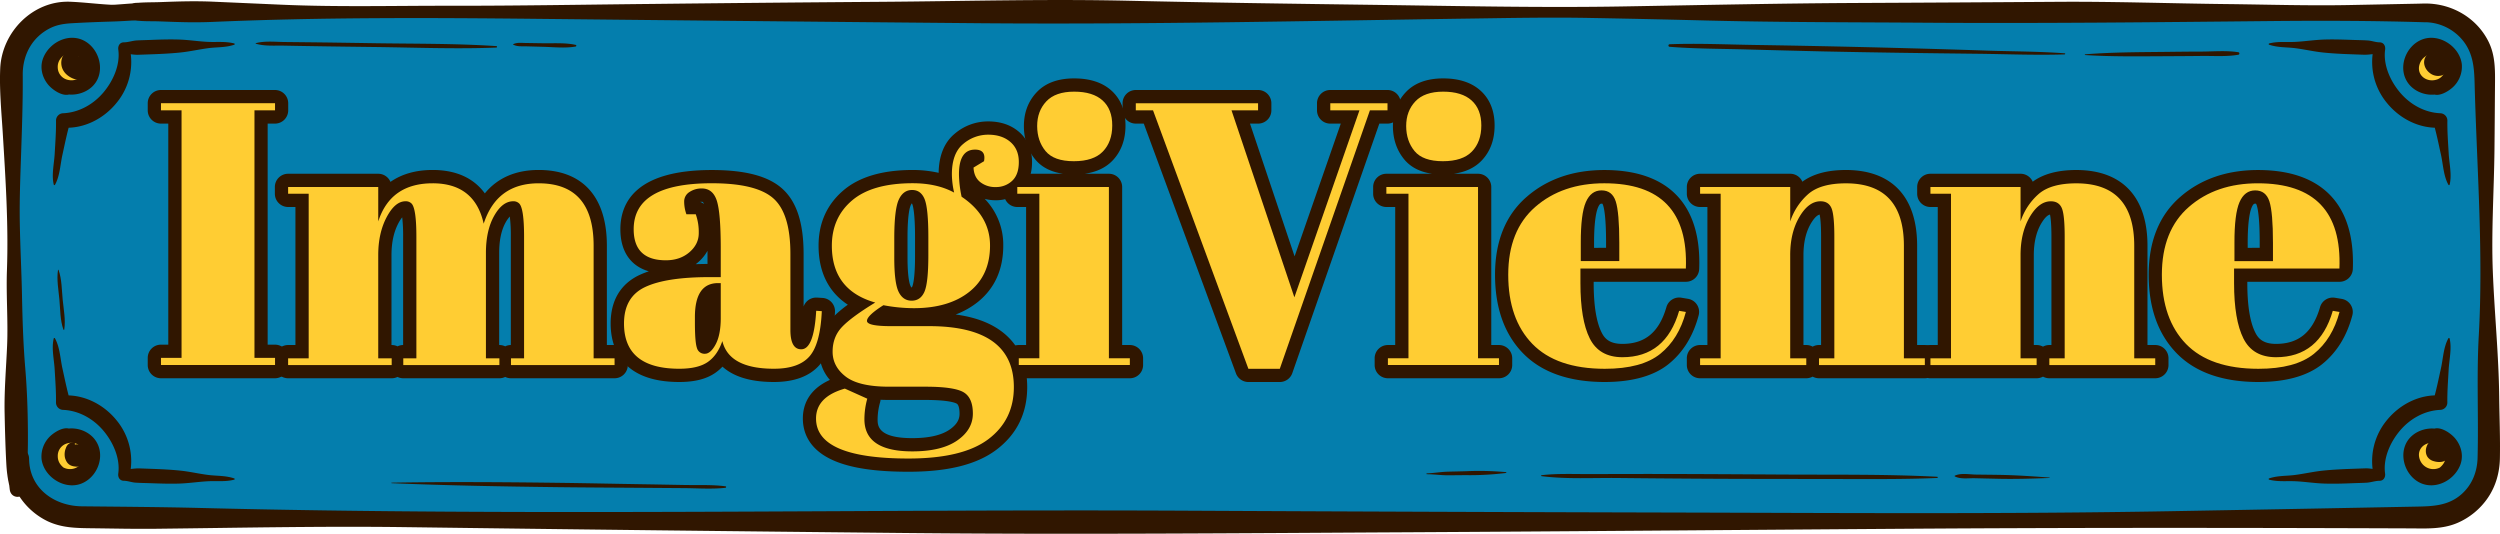 <svg xmlns="http://www.w3.org/2000/svg" id="Calque_1" data-name="Calque 1" viewBox="0 0 1886.39 402.78"><defs><style>.cls-1{fill:#047ead;}.cls-2{fill:#ffcd33;}.cls-3{fill:#301600;}</style></defs><title>Logo2021Texte</title><path class="cls-1" d="M1080.24,776.67c-.23,13.8.26,27.65.39,41.45.12,13.19,2.4,27.93-4,40-12.09,22.85-38.87,19.14-60.51,19.59l-89.6,1.8c-58.5,1.15-117,2.14-175.48,2.27q-350.07.72-700.09-1.62c-116.38-.66-232.74.58-349.11,1.19q-87.75.47-175.49.78c-58.53.22-117-1.95-175.48-3.78-28.59-.9-57.31-.06-85.87-1.29-19-.81-35.16-15.65-35.32-35.66a9,9,0,0,0-1-4.2q.21-8.79.13-17.58c-.27-34.56-4.42-68.86-5.24-103.39-.45-19-1.48-38-1.77-57-.26-17.28,1.3-34.5,1.87-51.75.68-20.53,1.41-41,1.25-61.54-.11-15,6.93-28.38,20.46-35.22,5.18-2.62,10.68-3.31,16.37-3.62q14-.79,28-1.22c4.74-.13,9.28-1.22,14-1.35.7,0,1.38-.08,2.06-.12l2.13.21c4.48,1.42,10.5.74,14.71.9l16.58.62c12.71.48,25.84,0,40.42-.85,34.93-1.92,69.57-3.05,104.56-3.06,94.13,0,188.24,1.62,282.36,3,113,1.59,226.05,3.85,339,1.33,115.31-2.57,231-7.07,346.32-3.52,53.56,1.65,106.94,3,160.52,3.38l143.88,1c71,.49,142.16-1.71,213.17-3.22,19-.41,38,.83,57,1.39,17.56.51,35.19,0,46,18.06,5.76,9.61,5.92,19.85,6.24,30.8.43,15.08.82,30.14,1.3,45.21,1,30.13,3.74,60.27,4.3,90.41C1084.75,719,1080.72,747.82,1080.24,776.67Z" transform="translate(790.25 -492.46)"></path><circle class="cls-2" cx="53.08" cy="51.07" r="13.45"></circle><circle class="cls-2" cx="53.08" cy="342.74" r="13.45"></circle><circle class="cls-2" cx="1835.16" cy="345.63" r="13.45"></circle><circle class="cls-2" cx="1835.16" cy="49.36" r="13.45"></circle><path class="cls-3" d="M-724.22,505.08l25,1.86,6.18.46c1.11.08,2.22.15,3.33.25s3.43.13-1.11-.49c1.49.2,3,.76,4.59.92,5.31.55,10.85.32,16.19.51,14.59.54,25.65,1,40,.41,81.8-3.52,163.51-3.2,245.39-2.32Q-216.82,508.48-49,510c123.39,1,246.81-1.79,370.19-3.56,29.73-.43,59.26-1,89-.42q44.16.8,88.3,1.94c55.08,1.36,110.2,1.27,165.3,1.65,86.55.58,173-.38,259.55-1.26,38.48-.39,76.91-.27,115.38.89,1.37,0,2.72,0,4.08.16a37.25,37.25,0,0,1,26.5,15.17c7.86,10.93,7.45,23.5,7.83,36.35,1.8,61.5,6.43,123.2,3,184.69-1.72,30.85-.1,61.5-.91,92.35-.28,10.49-4.07,20.21-12,27.3-10.09,9-22,9.23-34.77,9.48q-93.06,1.82-186.14,3.47c-122.8,2.18-245.74,1.34-368.56,1q-186.15-.45-372.29-1.4c-248.17-1.26-496.47,4.19-744.57-2.06-29.79-.75-59.55-.92-89.35-1.24-20.79-.23-39.65-13.42-39.83-35.89-.08-10.24-16-10.27-15.93,0a53,53,0,0,0,29.72,47.05c10.79,5.15,21.77,5.25,33.49,5.39,16.13.19,32.27.58,48.39.39,62.66-.71,125.35-2.07,188-1.23q188.93,2.54,377.87,4.42c126,1.26,251.92.14,377.87-.55S523,892.3,648.94,891.43s251.89-.75,377.87-.28c12.72,0,25.39,1,37.32-4.16a53.42,53.42,0,0,0,22.78-18.79c6.16-9,9-19.46,9.16-30.24.28-15.37-.36-30.81-.54-46.18-.36-31.42-3.56-62.77-4.8-94.19-1.21-30.66.91-61.65,1.24-92.34.17-16,.26-32,.39-48,.09-11.57.38-22.81-4.91-33.43-8.92-17.89-27.52-28.62-47.28-28.7-2.3,0-4.61.1-6.92.14l-50.47,1c-30.93.62-61.93-.37-92.86-.72-42.49-.47-85-2-127.53-1.71q-77.24.54-154.46.89c-57.91.33-115.75,1.61-173.65,2.6-61.77,1.06-123.35-.34-185.12-1.16-63-.85-125.89-1.71-188.85-3.15-61.55-1.41-123.29.38-184.86.82q-86.55.63-173.12,1.6c-51.21.5-102.44,1.45-153.65,1.38-42.1-.05-84.41,1.05-126.46-.8l-50.84-2.24c-14.7-.65-25.92-.25-40.7.28-5.5.2-11.1.09-16.59.52-.8.06-1.57,0-2.38.12-3.08.38-2,.4-.55.25-1.3.13-2.61.19-3.91.28l-6.45.48-18.86,1.38-6.16.45a3.78,3.78,0,0,0,0,7.56Z" transform="translate(790.25 -492.46)"></path><path class="cls-3" d="M-771.53,861.91c.1-1.06.21-2.12.29-3.18,0-.28,0-.55.08-.83-.2,2.15-.08.05.09-.91-.38,2.2.05,0,.2-.8.41-2.22.69-4.44.93-6.69.06-.5.12-1,.17-1.51-.27,2.44.06-.4.13-1.35.08-1.21.06-2.43.09-3.64l.2-7.65c.17-6.27.19-12.51.14-18.78-.12-15.57-.7-31-2-46.55-1.52-18.21-2.08-36.34-2.44-54.61-.37-18.64-1.39-37.2-1.68-55.86-.25-16.87.43-33.81,1-50.67.67-20,1.39-39.93,1.24-59.94-.12-15,7.07-28.49,20.83-35.3,5.32-2.64,10.93-3.35,16.78-3.68q14.43-.79,28.87-1.21c9.35-.28,18.58-.89,27.88-1.7,8.81-.77,17.79.3,26.51-1.51,2.91-.6,5.17-1.66,8.34-1.83,2.31-.12,4.65,0,7,0l13.93.16a.13.13,0,1,0,0-.26l-13.93-.29c-2.32-.05-4.67,0-7-.22-3.11-.3-5.7-1.51-8.65-2.16-9.5-2.11-19.33-1.33-28.92-2.74-9-1.32-18.11-1.72-27.15-2.27-9.52-.58-19-1.76-28.57-2.15-28.26-1.17-51.75,22.88-52.92,50.42-.69,16.1.92,32.42,1.91,48.46,2.12,34.58,4.39,69.16,3.17,103.79-.67,18.88.92,37.82.13,56.7-.72,17-2.23,33.88-1.89,50.86.26,12.76.59,25.48,1.28,38.23.16,2.83.37,5.61.77,8.42.08.58.42,3.2.27,2-.19-1.45.24,1.46.34,2s.18.89.28,1.33l.42,2.08c0,.24.16.8,0-.29-.3-1.7.12,1,.13,1.1-.32-2.31-.09-.83,0-.3.1.8.19,1.61.29,2.42,0,.29.07.58.11.87.87,7.22,10.7,7.41,11.39,0Z" transform="translate(790.25 -492.46)"></path><path d="M-747.36,537.68a.16.16,0,0,0,0-.33.16.16,0,0,0,0,.33Z" transform="translate(790.25 -492.46)"></path><path d="M-742.41,530.3a.21.21,0,0,0,0-.42.21.21,0,0,0,0,.42Z" transform="translate(790.25 -492.46)"></path><path class="cls-3" d="M-742.45,527.28c-10.74,2.46-15.23,18-10.56,27,6,11.68,22.2,12.15,31.52,4.25,10.72-9.09,7.78-26.39-3.08-34-11.73-8.21-27.59-1.22-32.88,11.19-3,7-1.24,14.86,3.55,20.64,3.41,4.1,11.88,9.94,17.27,6.75a1.51,1.51,0,0,0,.3-2.33c-1.55-1.61-3.51-2.18-5.4-3.29a13.94,13.94,0,0,1-5-5.8c-2.24-4.13-2.54-9.4.13-13.44a10.86,10.86,0,0,1,19.43,2.26c3,8.46-5.19,14.67-13.08,11.85a9.67,9.67,0,0,1-6.42-8.77c-.3-5,2.65-8.28,6.54-10.84a3,3,0,0,0-2.32-5.5Z" transform="translate(790.25 -492.46)"></path><path class="cls-3" d="M-748.78,631.93c3.72-6.57,4-15.39,5.64-22.67,1.8-8.17,3.45-16.46,5.82-24.48l-5.23,4c15.48,1,30.35-6.61,40.06-18.47a48.38,48.38,0,0,0,9.85-42.7l-4.17,5.49c3.65-.22,7.19.83,10.88.69l10.89-.39c7-.25,13.85-.6,20.78-1.31s13.85-2.28,20.78-3.23,13.18-.4,19.93-2.63a.51.51,0,0,0,0-1c-6.83-1.71-13-.84-19.93-1.18-7.24-.35-14.47-1.53-21.77-1.75s-14.5,0-21.77.3c-3.3.12-6.6.19-9.9.36s-6.5,1.41-9.89,1.45c-3.11,0-4.56,2.72-4.18,5.49,1.57,11.57-3.93,23.75-11.34,32.46-7.59,8.93-18.41,15-30.22,15.55a5.52,5.52,0,0,0-5.43,5.43c.11,8.36-.54,16.78-1,25.13-.42,7.43-2.5,16-.7,23.33a.51.51,0,0,0,.92.13Z" transform="translate(790.25 -492.46)"></path><path d="M-747.36,842.31a.17.17,0,0,0,0-.34.17.17,0,0,0,0,.34Z" transform="translate(790.25 -492.46)"></path><path class="cls-3" d="M-740.13,846.87c-3.78-2.48-6.56-5.44-6.53-10.27a9.73,9.73,0,0,1,5.85-9.15c7.94-3.24,16.77,2.92,13.64,11.66a10.83,10.83,0,0,1-19.07,2.76c-2.87-3.79-2.88-9.19-.83-13.34a15.29,15.29,0,0,1,4.74-6.06c2-1.34,4.29-1.85,6-3.63a1.51,1.51,0,0,0-.3-2.33c-4.71-2.79-11.84,1.56-15.41,4.76a21.27,21.27,0,0,0-6.86,17.5c1.57,13.29,16.95,23.4,29.62,18.75s19-21.35,11.12-32.71c-7-10.12-23.42-12.57-32.13-3.32-8.19,8.7-4.81,28,7.84,30.88a3,3,0,0,0,2.32-5.5Z" transform="translate(790.25 -492.46)"></path><path class="cls-3" d="M-749.7,747.85c-1.81,7.33.28,15.89.7,23.33.48,8.35,1.13,16.77,1,25.13a5.53,5.53,0,0,0,5.43,5.43c11.8.53,22.63,6.62,30.22,15.55,7.4,8.71,12.91,20.91,11.34,32.46-.38,2.77,1.07,5.45,4.18,5.49s5.8,1.2,8.9,1.41c3.62.25,7.27.27,10.89.4,7.27.26,14.49.52,21.77.3s14.52-1.34,21.77-1.75c7-.38,13.09.54,19.93-1.18a.51.51,0,0,0,0-1c-6.73-2.22-13-1.73-19.93-2.63s-13.77-2.51-20.78-3.23-13.82-1.05-20.78-1.31l-9.9-.36c-4-.14-7.93.9-11.87.66l4.17,5.49a48.4,48.4,0,0,0-9.85-42.7c-9.71-11.86-24.58-19.43-40.06-18.47l5.23,4c-2.37-8-4-16.31-5.82-24.48-1.6-7.26-1.93-16.11-5.64-22.66a.5.5,0,0,0-.92.12Z" transform="translate(790.25 -492.46)"></path><path class="cls-3" d="M1048.57,532.78c3.77,2.48,6.55,5.44,6.53,10.27a9.72,9.72,0,0,1-5.85,9.15c-7.94,3.25-16.77-2.92-13.64-11.66a10.83,10.83,0,0,1,19.07-2.75c2.87,3.78,2.88,9.18.83,13.33a15.33,15.33,0,0,1-4.75,6.07c-2,1.34-4.28,1.84-6,3.62a1.51,1.51,0,0,0,.3,2.33c4.71,2.79,11.84-1.56,15.4-4.76a21.21,21.21,0,0,0,6.86-17.5c-1.57-13.29-16.94-23.39-29.61-18.75s-19,21.36-11.13,32.72c7,10.11,23.43,12.56,32.14,3.31,8.18-8.7,4.81-28-7.84-30.88a3,3,0,0,0-2.32,5.5Z" transform="translate(790.25 -492.46)"></path><path class="cls-3" d="M1058.14,631.8c1.8-7.33-.28-15.89-.7-23.33-.48-8.35-1.14-16.77-1-25.13a5.53,5.53,0,0,0-5.42-5.43c-11.81-.53-22.64-6.62-30.23-15.55-7.4-8.7-12.9-20.91-11.33-32.46.38-2.77-1.07-5.45-4.18-5.49s-5.8-1.2-8.91-1.41c-3.61-.25-7.26-.27-10.88-.4-7.28-.26-14.49-.52-21.77-.3s-14.52,1.35-21.78,1.75c-6.95.39-13.08-.54-19.92,1.18a.51.51,0,0,0,0,1c6.73,2.23,13,1.73,19.92,2.63s13.78,2.51,20.79,3.23,13.82,1.06,20.78,1.31l9.9.36c4,.14,7.93-.9,11.87-.66l-4.18-5.49a48.42,48.42,0,0,0,9.86,42.7c9.71,11.86,24.58,19.43,40.06,18.47l-5.23-4c2.37,8,4,16.31,5.82,24.48,1.6,7.27,1.92,16.11,5.63,22.67a.52.52,0,0,0,.93-.13Z" transform="translate(790.25 -492.46)"></path><path d="M1055.8,842.31a.17.17,0,0,0,0-.34.17.17,0,0,0,0,.34Z" transform="translate(790.25 -492.46)"></path><path class="cls-3" d="M1050.89,852.37c10.74-2.46,15.22-18,10.56-27-6-11.68-22.2-12.16-31.52-4.26-10.72,9.09-7.79,26.39,3.07,34,11.74,8.21,27.6,1.22,32.89-11.19,3-7,1.24-14.85-3.56-20.63-3.4-4.11-11.88-9.95-17.26-6.76a1.51,1.51,0,0,0-.3,2.33c1.54,1.61,3.51,2.18,5.4,3.3a14,14,0,0,1,5,5.79c2.23,4.13,2.54,9.4-.13,13.44a10.86,10.86,0,0,1-19.43-2.26c-3-8.45,5.19-14.67,13.08-11.85a9.67,9.67,0,0,1,6.42,8.77c.3,5-2.65,8.28-6.54,10.84a3,3,0,0,0,2.32,5.5Z" transform="translate(790.25 -492.46)"></path><path class="cls-3" d="M1057.21,747.73c-3.72,6.57-4,15.38-5.63,22.66-1.81,8.17-3.45,16.46-5.82,24.48l5.23-4c-15.48-1-30.35,6.61-40.06,18.47a48.43,48.43,0,0,0-9.86,42.7l4.18-5.49c-3.65.22-7.19-.83-10.88-.69l-10.89.39c-7,.26-13.85.6-20.78,1.31s-13.85,2.28-20.79,3.23-13.17.4-19.92,2.63a.51.51,0,0,0,0,1c6.82,1.71,13,.85,19.92,1.18,7.25.35,14.47,1.53,21.78,1.75s14.49,0,21.77-.3c3.3-.12,6.6-.19,9.9-.36s6.5-1.41,9.89-1.45c3.11,0,4.56-2.72,4.18-5.49-1.57-11.56,3.93-23.75,11.33-32.46,7.6-8.93,18.42-15,30.23-15.55a5.51,5.51,0,0,0,5.42-5.43c-.11-8.36.55-16.78,1-25.13.42-7.42,2.5-16,.7-23.33a.51.51,0,0,0-.93-.12Z" transform="translate(790.25 -492.46)"></path><path class="cls-3" d="M-735,826.16a6.05,6.05,0,0,0-5.48,4.26,12.22,12.22,0,0,0-.69,7.65c1.12,3.65,3.19,6,7.53,6.4a12.41,12.41,0,0,0,8.67-2,8.91,8.91,0,0,0,3.68-5c.74-3-.68-6.4-3.78-7.26-2.34-.64-4.4.49-6.08,2-.45.41-.87.87-1.31,1.3.69-.67.08-.17-.39.12s-.55.29.06,0c-.62.15-.6.18.08.1-.64,0-.63,0,0,0a7.05,7.05,0,0,0-1.89-.31l-.43,0c.61.18.62.18,0,0s-.56-.16.35.28c-.21-.21-.41-.42-.6-.64-.35-.41-.18,0-.21-.34a3.5,3.5,0,0,1,.26-1.36,12.44,12.44,0,0,1,1.37-3.09,1.43,1.43,0,0,0-1.23-2.15Z" transform="translate(790.25 -492.46)"></path><path class="cls-3" d="M-736.07,830a8.66,8.66,0,0,0-.92,2.28,7,7,0,0,0-.24,1.92c0,.7.07-.17.15-.41-.78,2.56.46,5.14,2.12,7.05a8.69,8.69,0,0,0,10.87,1.79,9.36,9.36,0,0,0,4.22-8.82c-.44-4.81-4.61-10.18-9.93-7.3a4.86,4.86,0,0,0-2.47,4.3c.18,1.56.45,3.12,1.74,4.21.65.54,0-.09-.18-.38.24.34.57,1.22,0-.26.11.25.16,1.08.11.15-.06-1.12-.1.09,0,.18,0,.44,0,.4,0-.13s.08-.57,0-.14c-.2.89.48-.89.16-.36s1-1,.25-.32l.65-.5c-.37.2-.33.19.12,0,.28-.07,1.72-.22.85-.26a2,2,0,0,1,1.2.26c.45.22.48.23.08,0-.82-.44.78.54.23.16-.91-.63.28,0,.12.22.24-.32-1.53-2.12-1.72-2.33l1.29,2.2c-.11-.36-.2-1.31-.05.06-.09-.9-.26,1,0,.08,1.61-5.13-6-8.3-8.65-3.65Z" transform="translate(790.25 -492.46)"></path><path class="cls-3" d="M-732.76,529.53c-4-1.54-7.81,1.35-9.73,4.64a11.48,11.48,0,0,0,.46,12.18c2.33,3.56,7.68,6.6,12,6.32,5.3-.35,11.21-5.83,10.91-11.28-.23-4.06-5.31-6.71-8.38-3.47-2.49,2.64-5.44,8.48-9.7,4.82-5.52-4.74.29-9.8,4.55-12.36a.47.47,0,0,0-.11-.85Z" transform="translate(790.25 -492.46)"></path><path class="cls-3" d="M-731.33,531c-1.33-1.3-3.85-.51-5.16.46l1.69-.46a4.66,4.66,0,0,0-2.7.88c-.27.21-1.46,1.22-1.28,1.56-.16.29-.08.22.25-.22a3.88,3.88,0,0,0-.83,1.18,5.65,5.65,0,0,0-.57,1.74c-.56,3.14.09,5.82,2.69,7.83,4.11,3.18,10.82,2.65,13.76-1.86a5.23,5.23,0,0,0,0-5.32,2.3,2.3,0,0,1-.23-.4,4,4,0,0,0-3.48-2h-.18l2.18.59a6.07,6.07,0,0,0-4.24-.61c-.29.08-2.05.53-2.16,1,.74-.28.91-.35.52-.22a3.92,3.92,0,0,1-.49.13c.88-.09,1-.11.43-.08s-.45,0,.43.11a3.55,3.55,0,0,1-.64-.17c.77.36.9.4.4.12.6.4.65.56.08,0a5.74,5.74,0,0,0-.9-.94q1.43,2.41.35.14a1.41,1.41,0,0,0-.28-.51l.58,2.14c-.07-1.23,0-2.3-.79-3.37l.46,1.7c0,.6.11-.35.12-.4.24-1-.51.95.23-.52a2.11,2.11,0,0,0-.24-2.44Z" transform="translate(790.25 -492.46)"></path><path class="cls-3" d="M1053.28,825.15c-2.74-3-8.2-1.53-10.65,1.12-2.78,3-3.48,8.45-.63,11.65a8.46,8.46,0,0,0,4.46,2.6,13.48,13.48,0,0,0,5.33.46c4.88-.65,8.11-5.12,8.2-9.87a5.37,5.37,0,0,0-2.65-4.63,9.5,9.5,0,0,0-11.25.57c-3.65,3-.44,8.57,3.63,8.74a3.61,3.61,0,0,0,1.31-.07c.76-.14,1-.16.56,0,.43,0,.75.28.34.06l-2.66-4.63c0,.83-.09.08.11-.09l-.11.42.2-.48c-.27.11-.3.57.1,0a7.24,7.24,0,0,1-.72.84,25.29,25.29,0,0,1-2.61,2.35l1.72-1a2.08,2.08,0,0,1-1.42-.06c-.57-.32-.16.08-.33-.4a3.55,3.55,0,0,1-.12-1.65c.47-3.31,3.54-2.87,6-3.08a1.67,1.67,0,0,0,1.17-2.81Z" transform="translate(790.25 -492.46)"></path><path class="cls-3" d="M1050,531.5c-3.65-1.88-7.93.48-9.92,3.72-2.61,4.23-.69,9.44,3,12.26a10,10,0,0,0,14.67-2.17c1.69-2.33,2.81-5.68,2-8.58-.87-3.16-5.14-5-7.71-6.61-2.21-1.44-4.7-.61-6.57.84-4.66,3.61-3.32,13.12,3.41,13a4.93,4.93,0,0,0,4.67-3.56c.19-.87.57-2.55,0-3.38q-.07-.57-.06.09c-1.14,1.78-1.26,2.28-.37,1.48l-6.57.84,5.21,3.38-2.69-4.68c0,1-.17,1.39-1.21,2.14s-1.58.75-2.55-.26c-3.2-3.34,1.41-6,4.37-6.58a1.09,1.09,0,0,0,.26-2Z" transform="translate(790.25 -492.46)"></path><path class="cls-3" d="M-746.48,696.15c-1.14,7.23.41,15.22,1.06,22.46.67,7.4.51,15.45,3,22.5.1.28.6.36.65,0,1.14-7.34-.47-15.15-1.18-22.5s-.65-15.53-3.13-22.46c-.06-.18-.37-.23-.41,0Z" transform="translate(790.25 -492.46)"></path><path class="cls-3" d="M-597.21,525.43c6.67,2,14.09,1.33,21,1.46q11.46.23,22.92.41c15.28.26,30.56.44,45.84.63,30.54.39,61.17,1.62,91.68.43a.56.56,0,0,0,0-1.12c-30.47-2-61.14-1.69-91.68-2.17-15.28-.24-30.56-.49-45.84-.67l-21.93-.24c-7.19-.06-15-1-22,.86a.22.22,0,0,0,0,.41Z" transform="translate(790.25 -492.46)"></path><path class="cls-3" d="M-403.06,526.09c3,1.66,6.52,1.25,9.86,1.34l12.72.34c8.08.21,16.65,1.21,24.64-.21a.64.64,0,0,0,0-1.23c-7.91-1.76-16.57-1.1-24.64-1.23l-12.72-.2c-3.34,0-6.82-.59-9.86.93a.15.15,0,0,0,0,.26Z" transform="translate(790.25 -492.46)"></path><path class="cls-3" d="M-494.74,857.06c41.95,1.75,83.92,2.48,125.91,3,20.65.25,41.3.33,61.95.48q16,.12,32,.23c10.54.05,21.49.92,32-.23.57-.06.84-1,.15-1.12-9.87-1.33-20.19-.84-30.13-1-10.66-.18-21.32-.4-32-.57-21-.32-42-.8-62.95-1.07-42.31-.55-84.61-.86-126.91-.13a.21.21,0,0,0,0,.42Z" transform="translate(790.25 -492.46)"></path><path class="cls-3" d="M373,851.76c18.94,2.37,38.63,1.18,57.69,1.38q29.35.32,58.7.5c38.79.27,77.59.19,116.39.29,21.87.06,43.8.1,65.65-.81a.46.46,0,0,0,0-.92c-38.72-2-77.62-1.44-116.39-1.67s-77.59-.5-116.39-.42c-10.61,0-21.22.08-31.83.06-11.22,0-22.66-.45-33.82.85a.37.37,0,0,0,0,.74Z" transform="translate(790.25 -492.46)"></path><path class="cls-3" d="M684.76,851.93c4.3,2.25,10.24,1.27,15,1.38,6.26.15,12.53.31,18.8.44,12.61.26,25-.16,37.6-.63a.17.17,0,0,0,0-.34c-12.56-.92-25-1.78-37.6-2-5.94-.1-11.88-.15-17.81-.23-5-.06-11.36-1.36-16,.84a.3.3,0,0,0,0,.51Z" transform="translate(790.25 -492.46)"></path><path class="cls-3" d="M286.39,850.29c5.31,0,10.57.82,15.91.79,4.64,0,9.28-.09,13.92-.09a223.41,223.41,0,0,0,29.84-1.64.32.32,0,0,0,0-.64,221.7,221.7,0,0,0-29.84-.7c-4.64.15-9.28.23-13.92.35-5.34.15-10.59,1.09-15.91,1.29a.32.32,0,0,0,0,.64Z" transform="translate(790.25 -492.46)"></path><path class="cls-3" d="M469.33,527.75c19.13,1.55,38.51,1.47,57.69,2q29.34.82,58.68,1.51c38.79.84,77.58,1.33,116.38,1.77,21.83.25,43.82,1.18,65.64.48a.42.42,0,0,0,0-.83c-19.15-1.42-38.49-1.39-57.69-2q-29.32-1-58.68-1.77Q593.17,527.31,535,526.4c-21.82-.31-43.85-1.39-65.65-.54a1,1,0,0,0,0,1.89Z" transform="translate(790.25 -492.46)"></path><path class="cls-3" d="M783.13,534c19.53,1.25,39.19,1,58.76.89,9.62-.05,19.25-.09,28.88-.21,9.17-.11,19.11.67,28.13-.95a1,1,0,0,0,0-1.83c-9-1.47-19-.55-28.13-.52-9.63,0-19.26.15-28.88.25-19.58.21-39.24.26-58.76,1.81a.28.28,0,0,0,0,.56Z" transform="translate(790.25 -492.46)"></path><path class="cls-3" d="M-668.78,777.88a10,10,0,0,1-10-10v-5.36a10,10,0,0,1,10-10h5.51V585.73h-5.51a10,10,0,0,1-10-10v-5.36a10,10,0,0,1,10-10h86a10,10,0,0,1,10,10v5.36a10,10,0,0,1-10,10h-5.51V752.52h5.51a10,10,0,0,1,10,10v5.36a10,10,0,0,1-10,10Z" transform="translate(790.25 -492.46)"></path><path class="cls-3" d="M-404.69,777.88a9.88,9.88,0,0,1-4.37-1,9.85,9.85,0,0,1-4.37,1h-72.52a9.85,9.85,0,0,1-4.37-1,9.88,9.88,0,0,1-4.37,1h-78.16a10,10,0,0,1-10-10V762.8a10,10,0,0,1,10-10h5.52V648.65h-5.52a10,10,0,0,1-10-10v-5.08a10,10,0,0,1,10-10h68a10,10,0,0,1,9.22,6.14c8.48-5.92,19.17-9,31.83-9,17.56,0,30.88,6,39.39,17.67,9.49-11.63,23.22-17.67,40.6-17.67,33.2,0,51.48,20.29,51.48,57.12V752.8h5.8a10,10,0,0,1,10,10v5.08a10,10,0,0,1-10,10Zm-90-25.08a10,10,0,0,1,4.37,1,10.1,10.1,0,0,1,4.25-1V671.1a122.07,122.07,0,0,0-.69-14.66,28.39,28.39,0,0,0-2.91,4.52c-3.44,6.51-5.18,14.57-5.18,24V752.8Zm81.26,0a10,10,0,0,1,4.37,1,10.1,10.1,0,0,1,4.25-1V671.1a116.63,116.63,0,0,0-.76-15.25,21.54,21.54,0,0,0-3.1,4.36c-3.27,5.78-4.92,13.53-4.92,23V752.8Z" transform="translate(790.25 -492.46)"></path><path class="cls-3" d="M-206.33,780.7c-19.47,0-31.45-4.94-38.77-11.59a34.59,34.59,0,0,1-5.48,4.73c-6.67,4.62-15.55,6.86-27.14,6.86-45,0-51.76-27.66-51.76-44.14,0-21.81,11.8-31.92,21.7-36.57a63.07,63.07,0,0,1,7.11-2.8c-13.8-4-21.47-15.09-21.47-31.74,0-20.39,12-44.7,69-44.7,25.15,0,42.51,4.56,53.06,14,10.9,9.69,16.19,25.84,16.19,49.37v39.67a10,10,0,0,1,2.86-4.28,10,10,0,0,1,6.61-2.51l.67,0,4.23.28a10,10,0,0,1,9.32,10.43C-161.09,746.77-164.95,760-172,768-179.43,776.42-191,780.7-206.33,780.7Zm-50.07-99a31.41,31.41,0,0,1-7.18,8.73c-.56.48-1.13.94-1.72,1.38,2.86-.11,5.83-.18,8.9-.19Zm-5.48-36.89a10.2,10.2,0,0,1,2.79,1.56,4.31,4.31,0,0,0-.87-1.54h0a2.74,2.74,0,0,0-.83-.09A7.68,7.68,0,0,0-261.88,644.77Z" transform="translate(790.25 -492.46)"></path><path class="cls-3" d="M-104.75,848.42c-24.85,0-43.24-2.74-56.25-8.38-19.38-8.39-23.45-21.93-23.45-31.81,0-9.47,3.78-21.59,20.42-29.1a31.79,31.79,0,0,1-8-21.27c0-10,3.29-18.6,9.78-25.48a84.8,84.8,0,0,1,11.73-10c-14.52-9.53-22.08-24.64-22.08-44.53,0-17.1,6.31-31.15,18.76-41.75,12-10.2,29.53-15.37,52.19-15.37A86.89,86.89,0,0,1-82,622.87c.21-13,4.26-22.94,12.05-29.43a38.69,38.69,0,0,1,25.31-9.37c9.4,0,17.25,2.67,23.33,7.94,6.42,5.56,9.8,13.39,9.8,22.66s-2.8,16.55-8.32,21.62a27.69,27.69,0,0,1-19,7.28,32.37,32.37,0,0,1-8.4-1.06,49.69,49.69,0,0,1,14,35.22c0,18.07-6.49,32.42-19.27,42.65a61.28,61.28,0,0,1-16.64,9.39c13.93,1.87,25.09,5.89,33.79,12.14,13.39,9.61,20.18,24,20.18,42.61,0,19.79-7.85,35.72-23.32,47.36C-53.31,843-75,848.42-104.75,848.42Zm-21.07-54.33a10,10,0,0,1-.33,1.85,48.43,48.43,0,0,0-1.9,12.85c0,4.63,0,14.27,26.12,14.27,12.53,0,22-2.16,28.18-6.42,6.67-4.61,7.53-8.88,7.53-12.08,0-1.9-.21-6.44-2.14-7.53-1.15-.66-6.25-2.79-23.7-2.79h-27.37C-121.63,794.24-123.77,794.19-125.82,794.09Zm23.27-84.75h.28a5.25,5.25,0,0,0,.38-.7c.49-1.1,2.09-6,2.09-23.15V671.66c0-18.59-1.59-23.95-2.08-25.15-.12-.28-.22-.49-.3-.64a6.05,6.05,0,0,0-.86,1.41c-.57,1.21-2.44,6.56-2.44,24.38V686.9c0,15.43,1.74,20.24,2.27,21.35A4.82,4.82,0,0,0-102.55,709.34Z" transform="translate(790.25 -492.46)"></path><path class="cls-3" d="M-21.52,777.88a10,10,0,0,1-10-10V762.8a10,10,0,0,1,10-10H-16V648.65h-6.65a10,10,0,0,1-10-10v-5.08a10,10,0,0,1,10-10H12c-9.08-1.28-16.12-4.86-21-10.68-5.75-6.91-8.66-15.42-8.66-25.31,0-10.12,3.24-18.7,9.63-25.48,6.55-7,16.07-10.48,28.3-10.48,11.91,0,21.38,3.1,28.14,9.21C55.44,567.21,59,576.07,59,587.16c0,10.81-3.31,19.74-9.85,26.54-5.14,5.35-12.2,8.65-21,9.87H46.48a10,10,0,0,1,10,10V752.8h5.8a10,10,0,0,1,10,10v5.08a10,10,0,0,1-10,10Z" transform="translate(790.25 -492.46)"></path><path class="cls-3" d="M151.72,780.7a10,10,0,0,1-9.38-6.54L72.8,585.73h-6a10,10,0,0,1-10-10v-5.36a10,10,0,0,1,10-10h92.27a10,10,0,0,1,10,10v5.36a10,10,0,0,1-10,10h-6.13L186.59,685.9l34.86-100.17h-7.94a10,10,0,0,1-10-10v-5.36a10,10,0,0,1,10-10h43.17a10,10,0,0,1,10,10v5.36a10,10,0,0,1-10,10h-6.15L184.87,774a10,10,0,0,1-9.45,6.71Z" transform="translate(790.25 -492.46)"></path><path class="cls-3" d="M257,777.88a10,10,0,0,1-10-10V762.8a10,10,0,0,1,10-10h5.51V648.65h-6.64a10,10,0,0,1-10-10v-5.08a10,10,0,0,1,10-10h34.59c-9.08-1.28-16.11-4.86-21-10.68-5.75-6.91-8.67-15.42-8.67-25.31,0-10.12,3.24-18.7,9.64-25.48,6.55-7,16.07-10.48,28.3-10.48,11.9,0,21.37,3.1,28.14,9.21,7.06,6.38,10.64,15.24,10.64,26.33,0,10.81-3.32,19.74-9.85,26.53-5.14,5.36-12.2,8.66-21.05,9.88H325a10,10,0,0,1,10,10V752.8h5.8a10,10,0,0,1,10,10v5.08a10,10,0,0,1-10,10Z" transform="translate(790.25 -492.46)"></path><path class="cls-3" d="M420.62,780.7c-27,0-47.75-7.34-61.78-21.8s-21-34.29-21-59.16c0-25.22,8-45,23.9-58.76,15.44-13.43,35.16-20.23,58.61-20.23,24,0,42.37,6.42,54.54,19.07s17.92,31.43,17,55.65a10,10,0,0,1-10,9.61H412.27v1c0,16.78,2,29.32,6,37.28,2.12,4.25,5.63,8.58,15.61,8.58,17.2,0,27.78-8.82,33.28-27.77a10,10,0,0,1,9.6-7.22,10.4,10.4,0,0,1,1.65.14l5.08.85a10,10,0,0,1,8,12.41c-4.11,15.59-11.76,28-22.71,36.83S441.5,780.7,420.62,780.7Zm1-101.26v-3.83c0-18.51-1.38-25.56-2.2-28.11a5.51,5.51,0,0,0-.6-1.35,3.6,3.6,0,0,0-.6,0c-.65,0-1.45,0-2.66,2.83-1.12,2.61-3,9.55-3,26.67v3.83Z" transform="translate(790.25 -492.46)"></path><path class="cls-3" d="M582.29,777.88a10,10,0,0,1-4.8-1.23,10,10,0,0,1-4.79,1.23H492.56a10,10,0,0,1-10-10V762.8a10,10,0,0,1,10-10h5.52V648.65h-5.52a10,10,0,0,1-10-10v-5.08a10,10,0,0,1,10-10h68a10,10,0,0,1,9.18,6c7.94-5.87,19-8.84,32.86-8.84,34.66,0,53.74,20.29,53.74,57.12V752.8h5.8a10,10,0,0,1,10,10v5.08a10,10,0,0,1-10,10ZM572.7,752.8a9.94,9.94,0,0,1,4.79,1.22,10,10,0,0,1,4.8-1.22h1.57V671.1c0-10.39-.68-14.94-1.08-16.74-2.65.57-5.28,4.44-6.67,6.82-3.68,6.31-5.55,14.3-5.55,23.74V752.8Z" transform="translate(790.25 -492.46)"></path><path class="cls-3" d="M756.1,777.88a10,10,0,0,1-4.8-1.23,10,10,0,0,1-4.8,1.23H666.37a10,10,0,0,1-10-10V762.8a10,10,0,0,1,10-10h5.52V648.65h-5.52a10,10,0,0,1-10-10v-5.08a10,10,0,0,1,10-10h68a10,10,0,0,1,9.18,6c7.94-5.86,19-8.83,32.86-8.83,34.66,0,53.74,20.29,53.74,57.12V752.8H836a10,10,0,0,1,10,10v5.08a10,10,0,0,1-10,10Zm-9.6-25.08a10,10,0,0,1,4.8,1.22,10,10,0,0,1,4.8-1.22h1.57V671.1c0-10.39-.68-14.94-1.08-16.74-2.65.57-5.28,4.44-6.67,6.82-3.68,6.31-5.55,14.3-5.55,23.74V752.8Z" transform="translate(790.25 -492.46)"></path><path class="cls-3" d="M913.82,780.7c-27,0-47.75-7.34-61.77-21.8s-21-34.29-21-59.16c0-25.22,8-45,23.9-58.76,15.44-13.43,35.16-20.23,58.61-20.23,24,0,42.37,6.42,54.53,19.07s17.93,31.43,17,55.65a10,10,0,0,1-10,9.61H905.48v1c0,16.78,2,29.32,6,37.28,2.12,4.25,5.63,8.58,15.61,8.58,17.2,0,27.78-8.82,33.28-27.77A10,10,0,0,1,970,717a10.4,10.4,0,0,1,1.65.14l5.08.85a10,10,0,0,1,8,12.41C980.61,746,973,758.34,962,767.19S934.71,780.7,913.82,780.7Zm1-101.26v-3.83c0-18.51-1.38-25.56-2.2-28.11a5.51,5.51,0,0,0-.6-1.35,3.6,3.6,0,0,0-.6,0c-.65,0-1.45,0-2.66,2.83-1.12,2.61-3,9.56-3,26.67v3.83Z" transform="translate(790.25 -492.46)"></path><path class="cls-2" d="M-668.78,570.35h86.06v5.36h-15.52V762.5h15.52v5.36h-86.06V762.5h15.52V575.71h-15.52Z" transform="translate(790.25 -492.46)"></path><path class="cls-2" d="M-572.85,633.55h68v26q9.32-28.77,41.05-28.78t38.52,30.48q9.87-30.48,41.48-30.47,41.48,0,41.47,47.12v84.93h15.8v5.08h-78.16v-5.08h9.88v-91.7q0-21.44-3.67-25.11a6.09,6.09,0,0,0-4.51-1.69q-8.19,0-14.39,11t-6.21,27.94v79.56h10.16v5.08h-72.52v-5.08h9.88v-91.7q0-21.44-3.67-25.11a6.09,6.09,0,0,0-4.51-1.69q-7.9,0-14.25,12t-6.35,28.64v77.87h10.15v5.08h-78.15v-5.08h15.52V638.63h-15.52Z" transform="translate(790.25 -492.46)"></path><path class="cls-2" d="M-254.58,701.56h8.18V679.83q0-26.79-3-36t-11.43-9.17a16.36,16.36,0,0,0-9.17,2.68A8.34,8.34,0,0,0-274,644.7a28.52,28.52,0,0,0,1.69,9.46h7.06A40.19,40.19,0,0,1-263,668.41q0,8.33-7.06,14.39t-17.78,6.06q-24.25,0-24.26-23.42,0-34.7,59-34.7,33.57,0,46.42,11.43t12.83,41.9v57.28q0,14.67,8.18,14.67,9.6,0,11.29-29.06l4.23.28q-1.12,24.82-9.31,34.14t-26.8,9.31q-33.87,0-38.94-20.88-3.67,10.73-11,15.8t-21.44,5.08q-41.76,0-41.76-34.14,0-20,15.94-27.51T-254.58,701.56Zm-9.74,53.61a5.86,5.86,0,0,0,5.93,4.23q4.37,0,8.18-7.19t3.81-19.89V706.08h-2q-17.5,0-17.5,25.67v4.52Q-265.87,750.94-264.32,755.17Z" transform="translate(790.25 -492.46)"></path><path class="cls-2" d="M-55.66,618.89l7.91-4.79q1.68-8.75-6.78-8.75-12.13,0-12.13,18.62a85,85,0,0,0,2,16.93q21.44,14.39,21.44,36.82t-15.52,34.85Q-74.28,725-100.8,725a122.52,122.52,0,0,1-22.86-2.25q-12.42,7.89-12.41,11.85t18,3.95h28.78q64.05,0,64.05,46,0,24.83-19.33,39.36t-60.24,14.53q-69.69,0-69.69-30.19,0-16.37,21.73-22.57l16.93,7.61A58.25,58.25,0,0,0-138,808.78q0,24.27,36.12,24.27,22,0,33.85-8.18t11.86-20.32q0-12.13-7.2-16.22t-28.64-4.09h-27.37q-22.84,0-32.73-7.62T-162,757.85q0-11.15,7.05-18.62t25.11-18.48q-32.73-9.32-32.73-42.89,0-21.17,15.24-34.14t45.71-13q18.35,0,31.32,7.06A64.19,64.19,0,0,1-72,624q0-15.79,8.46-22.85a28.84,28.84,0,0,1,18.91-7.06q10.44,0,16.79,5.51t6.35,15.09q0,9.6-5.08,14.25a17.55,17.55,0,0,1-12.28,4.66,18.12,18.12,0,0,1-11.85-3.81Q-55.37,626-55.66,618.89Zm-59.81,52.76v15.24q0,18.92,3.24,25.68t9.87,6.77q6.63,0,9.6-6.63t3-27.23V671.65q0-22-2.82-28.92t-9.45-6.91q-6.63,0-10,7.2T-115.47,671.65Z" transform="translate(790.25 -492.46)"></path><path class="cls-2" d="M-22.65,633.57H46.48V762.8h15.8v5.08h-83.8v-5.08H-6V638.64H-22.65ZM20,614.1q-15,0-21.3-7.62t-6.35-18.91q0-11.28,6.91-18.62t21-7.33q14.11,0,21.45,6.63T49,587.15q0,12.27-7.05,19.61T20,614.1Z" transform="translate(790.25 -492.46)"></path><path class="cls-2" d="M186.43,716.81l49.1-141.08h-22v-5.36h43.17v5.36H243.43l-68,195h-23.7l-71.95-195h-13v-5.36h92.26v5.36H139Z" transform="translate(790.25 -492.46)"></path><path class="cls-2" d="M255.84,633.57H325V762.8h15.81v5.08H257V762.8h15.52V638.65H255.84Zm42.61-19.47q-15,0-21.31-7.61t-6.35-18.91q0-11.28,6.92-18.62t21-7.34q14.1,0,21.44,6.63t7.34,18.91q0,12.27-7.06,19.61T298.45,614.1Z" transform="translate(790.25 -492.46)"></path><path class="cls-2" d="M366,751.94q-18.21-18.77-18.2-52.2t20.46-51.21q20.45-17.78,52.05-17.77,64.05,0,61.51,64.33H402.27v11q0,27.66,7.06,41.76T433.87,762q32.73,0,42.89-35l5.08.85q-5.35,20.31-19.33,31.6t-41.9,11.29Q384.22,770.7,366,751.94Zm36.54-62.5h29.06V675.62q0-22.86-2.68-31.18t-10.72-8.32q-8,0-11.85,8.88t-3.81,30.62Z" transform="translate(790.25 -492.46)"></path><path class="cls-2" d="M492.57,633.58h68v26a46.92,46.92,0,0,1,13.83-20.88q9.32-7.9,28.22-7.9,43.73,0,43.73,47.12v84.93h15.8v5.08H582.29v-5.08h11.57v-91.7q0-16.93-2.26-21.87t-8.18-4.94q-9,0-15.94,11.85t-6.92,28.78v77.88h12.13v5.08H492.56v-5.08h15.52V638.66H492.57Z" transform="translate(790.25 -492.46)"></path><path class="cls-2" d="M666.37,633.58h68v26a46.92,46.92,0,0,1,13.83-20.88q9.31-7.89,28.22-7.9,43.73,0,43.73,47.13v84.92H836v5.08H756.1v-5.08h11.57v-91.7q0-16.92-2.26-21.86t-8.18-4.94q-9,0-15.94,11.85t-6.92,28.78v77.87H746.5v5.08H666.37v-5.08h15.52V638.66H666.37Z" transform="translate(790.25 -492.46)"></path><path class="cls-2" d="M859.23,752Q841,733.2,841,699.75t20.46-51.21q20.44-17.77,52-17.77,64.05,0,61.51,64.33H895.48v11q0,27.66,7.06,41.76T927.08,762q32.73,0,42.89-35l5.08.85q-5.35,20.31-19.33,31.6t-41.9,11.29Q877.43,770.72,859.23,752Zm36.54-62.49h29.06V675.63q0-22.86-2.68-31.18t-10.72-8.32q-8,0-11.85,8.89t-3.81,30.61Z" transform="translate(790.25 -492.46)"></path></svg>